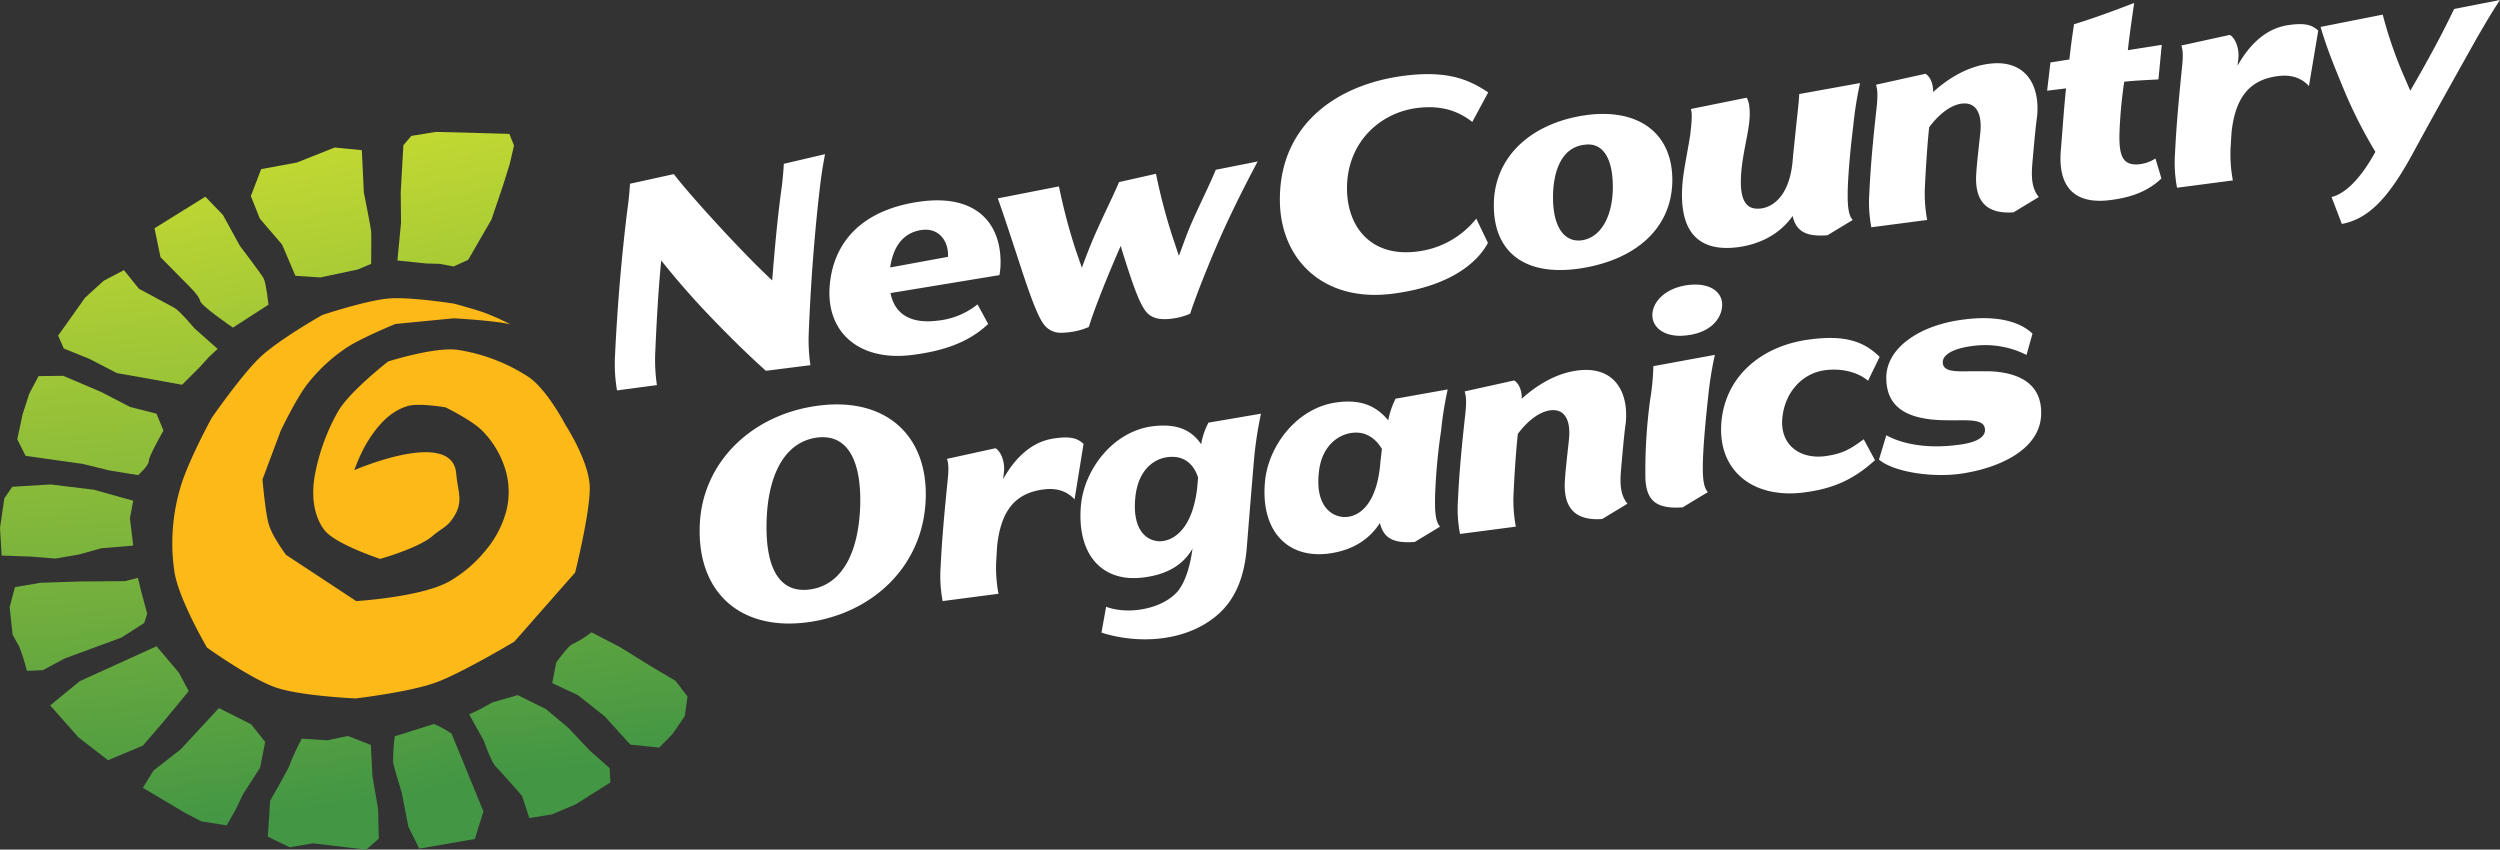 <svg id="Layer_1" data-name="Layer 1" xmlns="http://www.w3.org/2000/svg" xmlns:xlink="http://www.w3.org/1999/xlink" viewBox="0 0 752.4 255.7"><rect x="0" y="0" width="752.4" height="255.7" fill="#333333" stroke="none"/><defs><style>.cls-1{fill:#fcb918;}.cls-10,.cls-11,.cls-12,.cls-13,.cls-14,.cls-2,.cls-3,.cls-4,.cls-5,.cls-6,.cls-7,.cls-8,.cls-9{fill-rule:evenodd;}.cls-2{fill:url(#linear-gradient);}.cls-3{fill:url(#linear-gradient-2);}.cls-4{fill:url(#linear-gradient-3);}.cls-5{fill:url(#linear-gradient-4);}.cls-6{fill:url(#linear-gradient-5);}.cls-7{fill:url(#linear-gradient-6);}.cls-8{fill:url(#linear-gradient-7);}.cls-9{fill:url(#linear-gradient-8);}.cls-10{fill:url(#linear-gradient-9);}.cls-11{fill:url(#linear-gradient-10);}.cls-12{fill:url(#linear-gradient-11);}.cls-13{fill:url(#linear-gradient-12);}.cls-14{fill:url(#linear-gradient-13);}.cls-15{fill:#FFFFFF;}</style><linearGradient id="linear-gradient" x1="-46.97" y1="2649.41" x2="-46.11" y2="2644.66" gradientTransform="matrix(35.1, 0, 0, -40.5, 1782.44, 107341.55)" gradientUnits="userSpaceOnUse"><stop offset="0" stop-color="#c1d832"/><stop offset="1" stop-color="#439644"/></linearGradient><linearGradient id="linear-gradient-2" x1="-46.46" y1="2652.42" x2="-45.63" y2="2647.5" gradientTransform="matrix(36.24, 0, 0, -39.1, 1775.42, 103756.77)" xlink:href="#linear-gradient"/><linearGradient id="linear-gradient-3" x1="-47.35" y1="2651.99" x2="-46.47" y2="2647.12" gradientTransform="matrix(34.3, 0, 0, -39.4, 1683.42, 104540.78)" xlink:href="#linear-gradient"/><linearGradient id="linear-gradient-4" x1="-43" y1="2665.03" x2="-42.37" y2="2659.46" gradientTransform="matrix(48, 0, 0, -34.5, 2098.3, 91999.75)" xlink:href="#linear-gradient"/><linearGradient id="linear-gradient-5" x1="-48.55" y1="2670.17" x2="-47.65" y2="2664.55" gradientTransform="matrix(33.4, 0, 0, -34.2, 1688.36, 91370.73)" xlink:href="#linear-gradient"/><linearGradient id="linear-gradient-6" x1="-52.33" y1="2660.87" x2="-51.22" y2="2655.74" gradientTransform="matrix(27.2, 0, 0, -37.5, 1525.18, 99828.13)" xlink:href="#linear-gradient"/><linearGradient id="linear-gradient-7" x1="-44.94" y1="2662.08" x2="-44.23" y2="2656.88" gradientTransform="matrix(42.5, 0, 0, -37, 2043.8, 98537.48)" xlink:href="#linear-gradient"/><linearGradient id="linear-gradient-8" x1="-44.1" y1="2681.56" x2="-43.42" y2="2675.13" gradientTransform="matrix(44, 0, 0, -29.9, 1956.4, 80237.6)" xlink:href="#linear-gradient"/><linearGradient id="linear-gradient-9" x1="-45.39" y1="2723.04" x2="-44.63" y2="2714.42" gradientTransform="matrix(40.1, 0, 0, -22.3, 1824.84, 60784.68)" xlink:href="#linear-gradient"/><linearGradient id="linear-gradient-10" x1="-45.07" y1="2691.65" x2="-44.34" y2="2684.78" gradientTransform="matrix(41.4, 0, 0, -28, 1869.86, 75427.08)" xlink:href="#linear-gradient"/><linearGradient id="linear-gradient-11" x1="-45.07" y1="2668.82" x2="-44.35" y2="2663.22" gradientTransform="matrix(41.7, 0, 0, -34.3, 1891.78, 91600.14)" xlink:href="#linear-gradient"/><linearGradient id="linear-gradient-12" x1="-46.93" y1="2666.47" x2="-46.1" y2="2661.03" gradientTransform="matrix(36.8, 0, 0, -35.3, 1760.92, 94182.72)" xlink:href="#linear-gradient"/><linearGradient id="linear-gradient-13" x1="-45.47" y1="2668.16" x2="-44.73" y2="2662.62" gradientTransform="matrix(40.7, 0, 0, -34.7, 2010.48, 92621.52)" xlink:href="#linear-gradient"/></defs><path class="cls-1" d="M106.6,141.5l.8-2c.5-1.3,1.1-2.6,1.7-3.8a37.85,37.85,0,0,1,4.1-6.5c3-3.8,6.1-6,9.5-7s11.4.4,11.4.4,8,3.9,11.1,7.1A28.12,28.12,0,0,1,152,141a23.46,23.46,0,0,1,.5,12.3,30.39,30.39,0,0,1-5.9,11.8,40,40,0,0,1-10.9,9.6c-8.2,5-28.5,6.2-28.5,6.2L86.1,167s-4.3-5.7-5.3-9.5S79,144.3,79,144.3l5.5-14.7s4.7-9.8,8-14a50.72,50.72,0,0,1,11.7-10.9c4.5-3,14.8-7.2,14.8-7.2l17.5-1.7s11.7.6,17.1,1.8a75,75,0,0,0-8.1-3.6c-2.9-1-8.8-2.6-8.8-2.6s-12.5-2-19.2-1.6-20.5,5-20.5,5-13.3,7.5-18.9,12.9-14.4,18.1-14.4,18.1-7.5,13.7-9.6,21.6a58.56,58.56,0,0,0-1.6,24.7c1.3,8.3,9.8,22.8,9.8,22.8s13.4,9.6,21,12.1,23.7,3.2,23.7,3.2,16.3-1.9,24.2-4.8,23.6-12.3,23.6-12.3l18.3-20.8s4.4-17.6,4.4-25.4-7.3-19-7.3-19-5.4-10.4-10.9-14.3a54.09,54.09,0,0,0-21.5-8.3c-6.9-1-21,3.5-21,3.5s-11.7,9.1-15.1,15.1a61.61,61.61,0,0,0-6.9,18.9c-1.2,6.3-.4,12.6,2.9,16.8s16.7,8.6,16.7,8.6,11.5-3.2,15.8-6.9c2.1-1.9,4.2-2.6,5.8-4.9,3.8-5.3,1.8-8,1.3-13.9C136.1,128.7,106.6,141.5,106.6,141.5Z"/><path class="cls-2" d="M140.9,78.2l-4.4,2-4.2-.8-4-.1-8.7-.9L120.7,67l-.1-9.1.8-14.2,2.4-2.8,7.4-1.2,8.4.2,13.7.4,1.4,3.5-1.3,5.6-2.1,6.7-3.4,10Z"/><path class="cls-3" d="M111.7,79.4s.1-8.6,0-9.8-2.2-11.7-2.2-11.7l-.6-12.7-8.2-.8L89.4,48.9l-10.8,2L75.5,59l2.7,6.8,6.7,7.8,4,9.4,7.5.5,11.3-2.4Z"/><path class="cls-4" d="M80.8,91.7s-.7-6.4-1.4-7.8S72.2,74,72.2,74l-5.1-9.3-5.3-5.5L46.5,68.7l1.8,8.7,8,8.1s3.7,3.5,3.9,5,9.9,8.1,9.9,8.1Z"/><path class="cls-5" d="M65.5,105l-7-6.2s-4.4-5.3-6.1-6.2-10.6-5.7-10.6-5.7l-4.5-5.6-6.1,3.2-5.6,5.1L17.5,101l1.7,3.9,7.7,3.1,8.3,4.3,8,1.4,11.6,2.1,5.4-5.4,2.7-3Z"/><path class="cls-6" d="M90.8,222.3s-3.2,6.3-3.4,7.4S81.3,241,81.3,241l-.7,10.8,6.6,3.2,6.9-1.2,16.1,1.9,3.8-3.3-.2-8.9-1.7-9.8-.5-9.5-6.9-2.7-6.2,1.3Z"/><path class="cls-7" d="M118.8,221.6a66.07,66.07,0,0,0-.5,7.7c.2,1.5,2.6,9.2,2.6,9.2l2,10.3,3.3,6.6,16.7-2.9,2.6-8.3-9.6-23.4a29,29,0,0,0-5.3-2.9Z"/><path class="cls-8" d="M141.2,215l4.4,7.9s2.2,6.4,3.6,7.8,7.9,8.8,7.9,8.8l2.2,6.7,6.8-1.1,7.1-3,10.5-6.6-.2-4.3-6.1-5.4-6.3-6.7-6.8-5.7-8.5-4.2-7.6,2.2-3.6,2Z"/><path class="cls-9" d="M47.1,124.5l-7.9-2-8.9-4.6L19,113.1l-7.4.1-2.8,5.3-2,6.2-1.6,7.5,2.5,5,17.1,2.4,8.2,2,8.6,1.4s3.3-3,3.2-4.3,4.4-9.1,4.4-9.1Z"/><path class="cls-10" d="M40.1,150.7l-1,5.3,1,8.2-9.6.8-6.8,1.9-7,1.2-7.6-.6-8.6-.3L0,158.9,1.3,150l2.4-3.5,11.6-.7,13,1.6Z"/><path class="cls-11" d="M41.5,173.9l1,4.1,1.8,6.7-.9,2.8-6.9,4.4-17.1,6.3-6.5,3.5-4.8.2a69.4,69.4,0,0,0-2.3-7.3c-.6-1-2-3.6-2-3.6l-.9-8.3,1.6-6,7.7-1.3,12.1-.4,13.3-.1Z"/><path class="cls-12" d="M53.8,202.4l-6.7-7.9L24,205l-8.9,7.3,8.5,9.6,8.9,6.9L43,224.4l6.2-7.2,7.6-9.2Z"/><path class="cls-13" d="M65.9,213.1,54.4,225.5l-8.2,6.4L43,237.1l12.8,7.6,4.8,2.5,7.6,1.2,2.6-4.5,2.3-4.8,5.2-8.1,1.5-7.7L75.6,218Z"/><path class="cls-14" d="M166.2,205.6l7.7,3.6,8.1,6.4,7.7,8.5,8.7.9,4.1-4.2,3.6-5.3.8-5.9-3.6-4.7-7.1-4.2-9.7-6-8.5-4.4a30.19,30.19,0,0,1-5.8,3.6c-1.2.5-4.8,5.5-4.8,5.5Z"/><path class="cls-15" d="M331.5,190.4l1.4-7.8c6.5,2.5,16.9.8,21.6-4.7,2.5-3.1,3.8-8.3,4.4-12.8-2.4,4.2-6.7,7.7-14.8,8.7-12.6,1.6-20-7.1-18.8-21.5.9-10.8,9.5-22.4,21.5-24,7.3-.9,11.7,1,14.7,5.4a21.44,21.44,0,0,1,2.2-6.5l15.8-2.7a117.83,117.83,0,0,0-2,12.8c-.5,5.6-1.7,20.4-2.2,26.7-.6,8.5-2.9,15.7-8.6,20.8s-13.64,7.61-22.13,7.61A43.59,43.59,0,0,1,331.5,190.4Zm20.9-52.9c-4.5.1-9.8,3.4-10.7,12.1-1,9.6,3.1,13.2,7.3,13.3,3.9,0,9.8-3.3,11.3-16l.28-3.15c-1.16-3.73-3.8-6.26-7.73-6.26ZM210.6,158.1c.7-19,15.7-33.4,35.6-36,20.3-2.7,33.1,8.9,32.4,28.1-.7,20.2-16,34.5-35.7,37.1a44.55,44.55,0,0,1-5.41.36c-17.13,0-27.62-11.4-26.89-29.56Zm34.6-26.3c-9,1.6-14.2,11-14.5,25.6-.3,14.9,4.7,21.5,13.7,19.9s14.1-10.9,14.5-25.5c.27-13.23-3.81-20.22-11.28-20.22a13.12,13.12,0,0,0-2.42.22Zm37.9,38.7c.4-8.8,1.3-17.8,2-24.9.5-4.4.4-6-.1-7.5l14.6-3.2c1.7,1,3,4.3,2.5,7.6l-.2,1.7c3.3-5.9,8.3-11.4,15.7-12.3,5-.7,6.9.2,8.5,1.7l-2.7,16.7c-1.9-2.1-4.9-3.6-9.3-3-8.8,1.1-12.9,6.7-14,17l-.3,4.9a43.23,43.23,0,0,0,.7,9.5l-16.8,2.2a40.3,40.3,0,0,1-.6-10.4Zm97.6-25.4c.9-10.8,9.6-22.4,21.6-24,7.4-1,11.9,1.1,15.5,5.4A25.83,25.83,0,0,1,420,120l15.7-2.8a107.68,107.68,0,0,0-2,12.5,173.87,173.87,0,0,0-1.8,19.6c-.1,4.6.1,7.7,1.5,9.2l-7.6,4.6c-6.4.5-9.4-1.1-10.5-5.7-2.7,4.2-7.3,8.1-15.4,9.2a23.89,23.89,0,0,1-2.93.19c-10.87,0-17.47-8.35-16.27-21.69Zm27.2-14.9c-4.5.1-10.2,3.5-11,12.2-1,9.6,3.6,13.1,7.7,13.2s10-3.4,10.9-17.2v.2l.4-3.5c-1.66-2.74-4.19-4.9-7.76-4.9Zm30.9,20.1c.4-8.8,1.3-17.6,2.1-24.8.5-4.4.4-6.1-.1-7.7l14.9-3.3c1.4.9,2.3,2.8,2.3,5.5,4.5-4.1,10.4-7.7,16.8-8.5,10.7-1.4,15.4,6,14.5,15.7-.3,2.1-.6,4.6-1.4,13.8-.4,4.5-.3,7.9,1.9,10.6l-7.6,4.6c-8.1.6-11.9-3.3-11.2-12,.1-2.3,1.1-10.9,1.2-12,.6-5.9-1.4-9.3-5.7-8.7-3.6.5-7.2,3.7-9.7,7.1-.6,5.7-1,12.1-1.3,18.4a43.23,43.23,0,0,0,.7,9.5l-16.8,2.2a40.3,40.3,0,0,1-.6-10.4Zm56.4-6.4a159.29,159.29,0,0,1,1.4-23.4,74.21,74.21,0,0,0,1-10.3l18.5-3.4a107.68,107.68,0,0,0-2,12.5c-.6,5.6-1.4,13.3-1.6,19.6-.1,4.6.1,7.7,1.5,9.2l-7.6,4.6c-.68,0-1.32.07-1.94.07-6.23,0-9-2.4-9.26-8.87Zm22.9-17.2c1.4-14,12.6-22.7,26.3-24.5,11.4-1.6,16.9.9,21.3,5.2l-3.5,7.2c-2.5-2.2-7.2-3.9-12.8-3.2-7.2.9-12.3,6.9-13,14.5-.7,8.3,5.6,12.3,12.8,11.4,5.1-.7,7.4-1.9,11.7-5.1l3.4,6.3c-6,5.4-11.9,8.5-21.3,9.7a35,35,0,0,1-4.34.29c-13.13,0-21.83-8.32-20.56-21.79Zm47.4,11.6,2.2-7.3c5.5,3,13.3,4,21.5,2.9,4.2-.5,8.1-1.7,8.2-4.4.07-3.09-3.65-3.06-8.66-3-1.64,0-3.42,0-5.24-.08-11.2-.6-15.9-5-15.8-13,.2-8.8,10-15.5,22.9-17.2,10.8-1.5,17.6.8,21.1,4.2l-1.8,6.4a27.66,27.66,0,0,0-16.2-2.7c-5.7.7-9.2,2.6-9,5.1.23,2.7,3.67,2.6,8.85,2.51,1.54,0,3.23,0,5.05,0,10.9.4,16,5.1,15.7,13.1-.4,10.9-13.5,16.3-24.6,17.8a41.57,41.57,0,0,1-5.46.33c-7.39,0-15.23-1.68-18.74-4.63ZM185.1,106.9c.7-14.5,1.9-29.1,3.7-43.7.6-4,.8-7.9.8-7.9l13.2-2.9c3.3,4.4,12.1,14.1,17,19.3,4.1,4.3,7.4,7.8,12.6,12.7.7-8.9,1.5-17.9,2.7-26.9.6-4,.8-8.2.8-8.2l12.4-2.9c-.4,2.2-.9,4.8-1.4,8.8-1.8,15.2-2.9,30-3.5,45a52.46,52.46,0,0,0,.5,9.7l-13.4,1.7c-4-3.6-10.2-9.4-18.7-18.4-4.5-4.8-8.8-9.8-12.8-14.8-.9,9.2-1.4,18.5-1.8,27.8a52.46,52.46,0,0,0,.5,9.7l-12,1.6a47.06,47.06,0,0,1-.6-10.6Zm64.6-20.8c1.1-13.8,10.4-23.3,27.8-25.5,16.8-2.1,24.2,7.1,23.6,19.7-.06.84-.16,1.67-.3,2.5L268,88.2c1.3,6.6,6.4,9.3,14.2,8.3a22.81,22.81,0,0,0,12-4.9l3.2,5.9c-5.8,5.5-13.3,8.1-22.7,9.3a33.6,33.6,0,0,1-4.59.31c-13.17,0-21.4-8.24-20.41-21Zm27.8-16.9c-5.3.7-8.6,4.5-9.6,11.3l17.4-3.2c.28-3.91-2-8.17-6.71-8.17a7.88,7.88,0,0,0-1.09.07ZM497.3,94.7c.1-3.9,3.9-8,10.6-8.9,7-.9,10.6,2.3,10.4,6.2s-3.4,8-10.4,8.9a18.93,18.93,0,0,1-2.26.16c-5.33,0-8.43-2.83-8.34-6.36Zm-183,3.1c-2-2.4-4.5-9.5-7.4-18.4-2.4-7.3-4.7-14.4-6.6-19.7l18.4-3.6a174.82,174.82,0,0,0,4.9,18.7l2,5.8c1-2.8,2.1-5.6,3.3-8.5,2.6-6.1,5.8-12.4,7.9-17.3l11.1-2.5A174.82,174.82,0,0,0,352.8,71l2,6c1.1-2.9,2.1-5.8,3.3-8.7,2.6-6.1,5.8-12.3,7.8-17.2l12.6-2.5c-3.4,6.4-6.9,13.3-10.1,20.3s-8.3,19.5-10.2,25.5a19.87,19.87,0,0,1-5.5,1.5c-3.2.4-5.9.1-7.7-2-2-2.4-4-7.9-7.3-18.5l-.4-1.4c-3.2,7.2-7.9,18.7-9.6,24.4a20.22,20.22,0,0,1-6.1,1.6,16.49,16.49,0,0,1-2,.14,6.29,6.29,0,0,1-5.31-2.34Zm70.9-38.6c.4-21.8,17.1-33.8,37.4-36.4,14-1.8,20.2,1.7,25.3,5l-4.8,8.9c-3.6-2.8-8.5-5.2-16.6-4.2-11.6,1.5-21.4,10.8-21.1,24.8.3,11.9,8,20.1,21.1,18.4a26.79,26.79,0,0,0,17.8-9.9l3.5,7.3c-3.1,5.9-11.4,13.1-28.7,15.3a42.47,42.47,0,0,1-5.29.35c-18,0-29-12.65-28.61-29.55Zm64.4,1.7c.4-14.1,11.6-24.1,28.1-26.3,15.7-2,25.9,5.7,25.6,20.2-.4,14.9-12.3,23.9-28.5,26.1a40.5,40.5,0,0,1-5.28.37c-13.29,0-20.28-7.66-19.92-20.37Zm27-17.3c-6.6.9-9.3,7.9-9.2,16.3s3.4,13.2,8.8,12.4c6.1-1,9.2-8,9.2-16,0-7.8-2.44-12.82-7.41-12.82a8.16,8.16,0,0,0-1.39.12Zm29.8,11.1c.4-4.1,1.7-10.1,2.3-14.2.5-4.3.6-6.2.2-7.7l16.8-3.4c.7,1.2,1.1,3.5.8,6.9-.4,4.4-2.2,10.7-2.5,16.4-.4,6.4.9,10.1,4.9,10.1,3.5.1,9.5-2.6,10.6-14.2.3-3.4.7-7,1-10,.6-5.6.9-8,1-10.3L559.8,25a107.68,107.68,0,0,0-2,12.5c-.7,5.6-1.5,13.3-1.7,19.5-.1,4.6.1,7.7,1.5,9.2L550,70.8c-6.4.5-9.4-1.1-10.5-5.8-2.9,4.2-8.2,8.3-16.5,9.4a26.32,26.32,0,0,1-3.32.22c-10.21,0-14.46-7-13.28-19.92ZM562.6,58c.4-8.8,1.3-17.6,2.1-24.8.5-4.4.4-6.1-.1-7.7l14.9-3.3c1.4.9,2.3,2.8,2.3,5.5,4.5-4.1,10.4-7.7,16.8-8.5,10.7-1.4,15.4,6,14.5,15.7-.3,2.2-.6,4.6-1.4,13.8-.4,4.5-.3,7.9,1.9,10.6L606,63.9c-8.1.6-11.9-3.3-11.2-12,.1-2.3,1.1-10.9,1.2-12,.6-5.9-1.4-9.3-5.7-8.7-3.6.5-7.2,3.7-9.7,7.1-.6,5.7-1,12.1-1.3,18.4a43.23,43.23,0,0,0,.7,9.5l-16.8,2.2a40.3,40.3,0,0,1-.6-10.4Zm139.1,1.3c4.1-1,8.4-5.3,12.4-12.2l.8-1.4a141.52,141.52,0,0,1-9.6-19c-4.2-10.1-5.5-13.9-6.9-18.6l18.7-3.7a128.62,128.62,0,0,0,5.7,16.9l2.6,6c2.8-4.8,5.6-9.8,8.2-14.7,1.8-3.4,3.4-6.6,5-9.9L752.4,0c-2.8,4.2-4.9,7.9-7,11.5-6.5,11.6-12.9,23-19.2,34.6-7.4,13.6-13.4,19.8-21.4,21.3ZM620.2,45.6c.6-7.3,1-13.5,1.6-19l-5.7.7,1-8.5,5.7-.9c.4-3.8.9-7.3,1.4-10.6,6.2-1.9,11.8-4,18.1-6.4-.5,3.6-1.3,8.7-1.9,14.2l10.2-1.6-1,10.4c-3.3.2-6.8.3-10.3.7a141.37,141.37,0,0,0-1.4,14.8c-.3,7.6,1,10.1,5.1,10.1a11.34,11.34,0,0,0,5.7-1.8l1.8,6c-3.7,3.6-8.7,5.7-15.3,6.5a23.86,23.86,0,0,1-3.27.23c-8.32,0-12.44-5-11.73-14.83Zm34.4.5c.4-8.8,1.3-17.8,2-24.9.5-4.4.4-6-.1-7.5l14.6-3.2c1.7,1,3,4.3,2.5,7.6l-.2,1.7c3.3-5.9,8.3-11.4,15.7-12.3,5-.7,6.9.2,8.6,1.7l-2.8,16.7c-1.9-2.1-4.9-3.6-9.3-3-8.8,1.1-12.9,6.7-14,17l-.3,4.9a43.23,43.23,0,0,0,.7,9.5l-16.8,2.2a40.3,40.3,0,0,1-.6-10.4Z"/></svg>